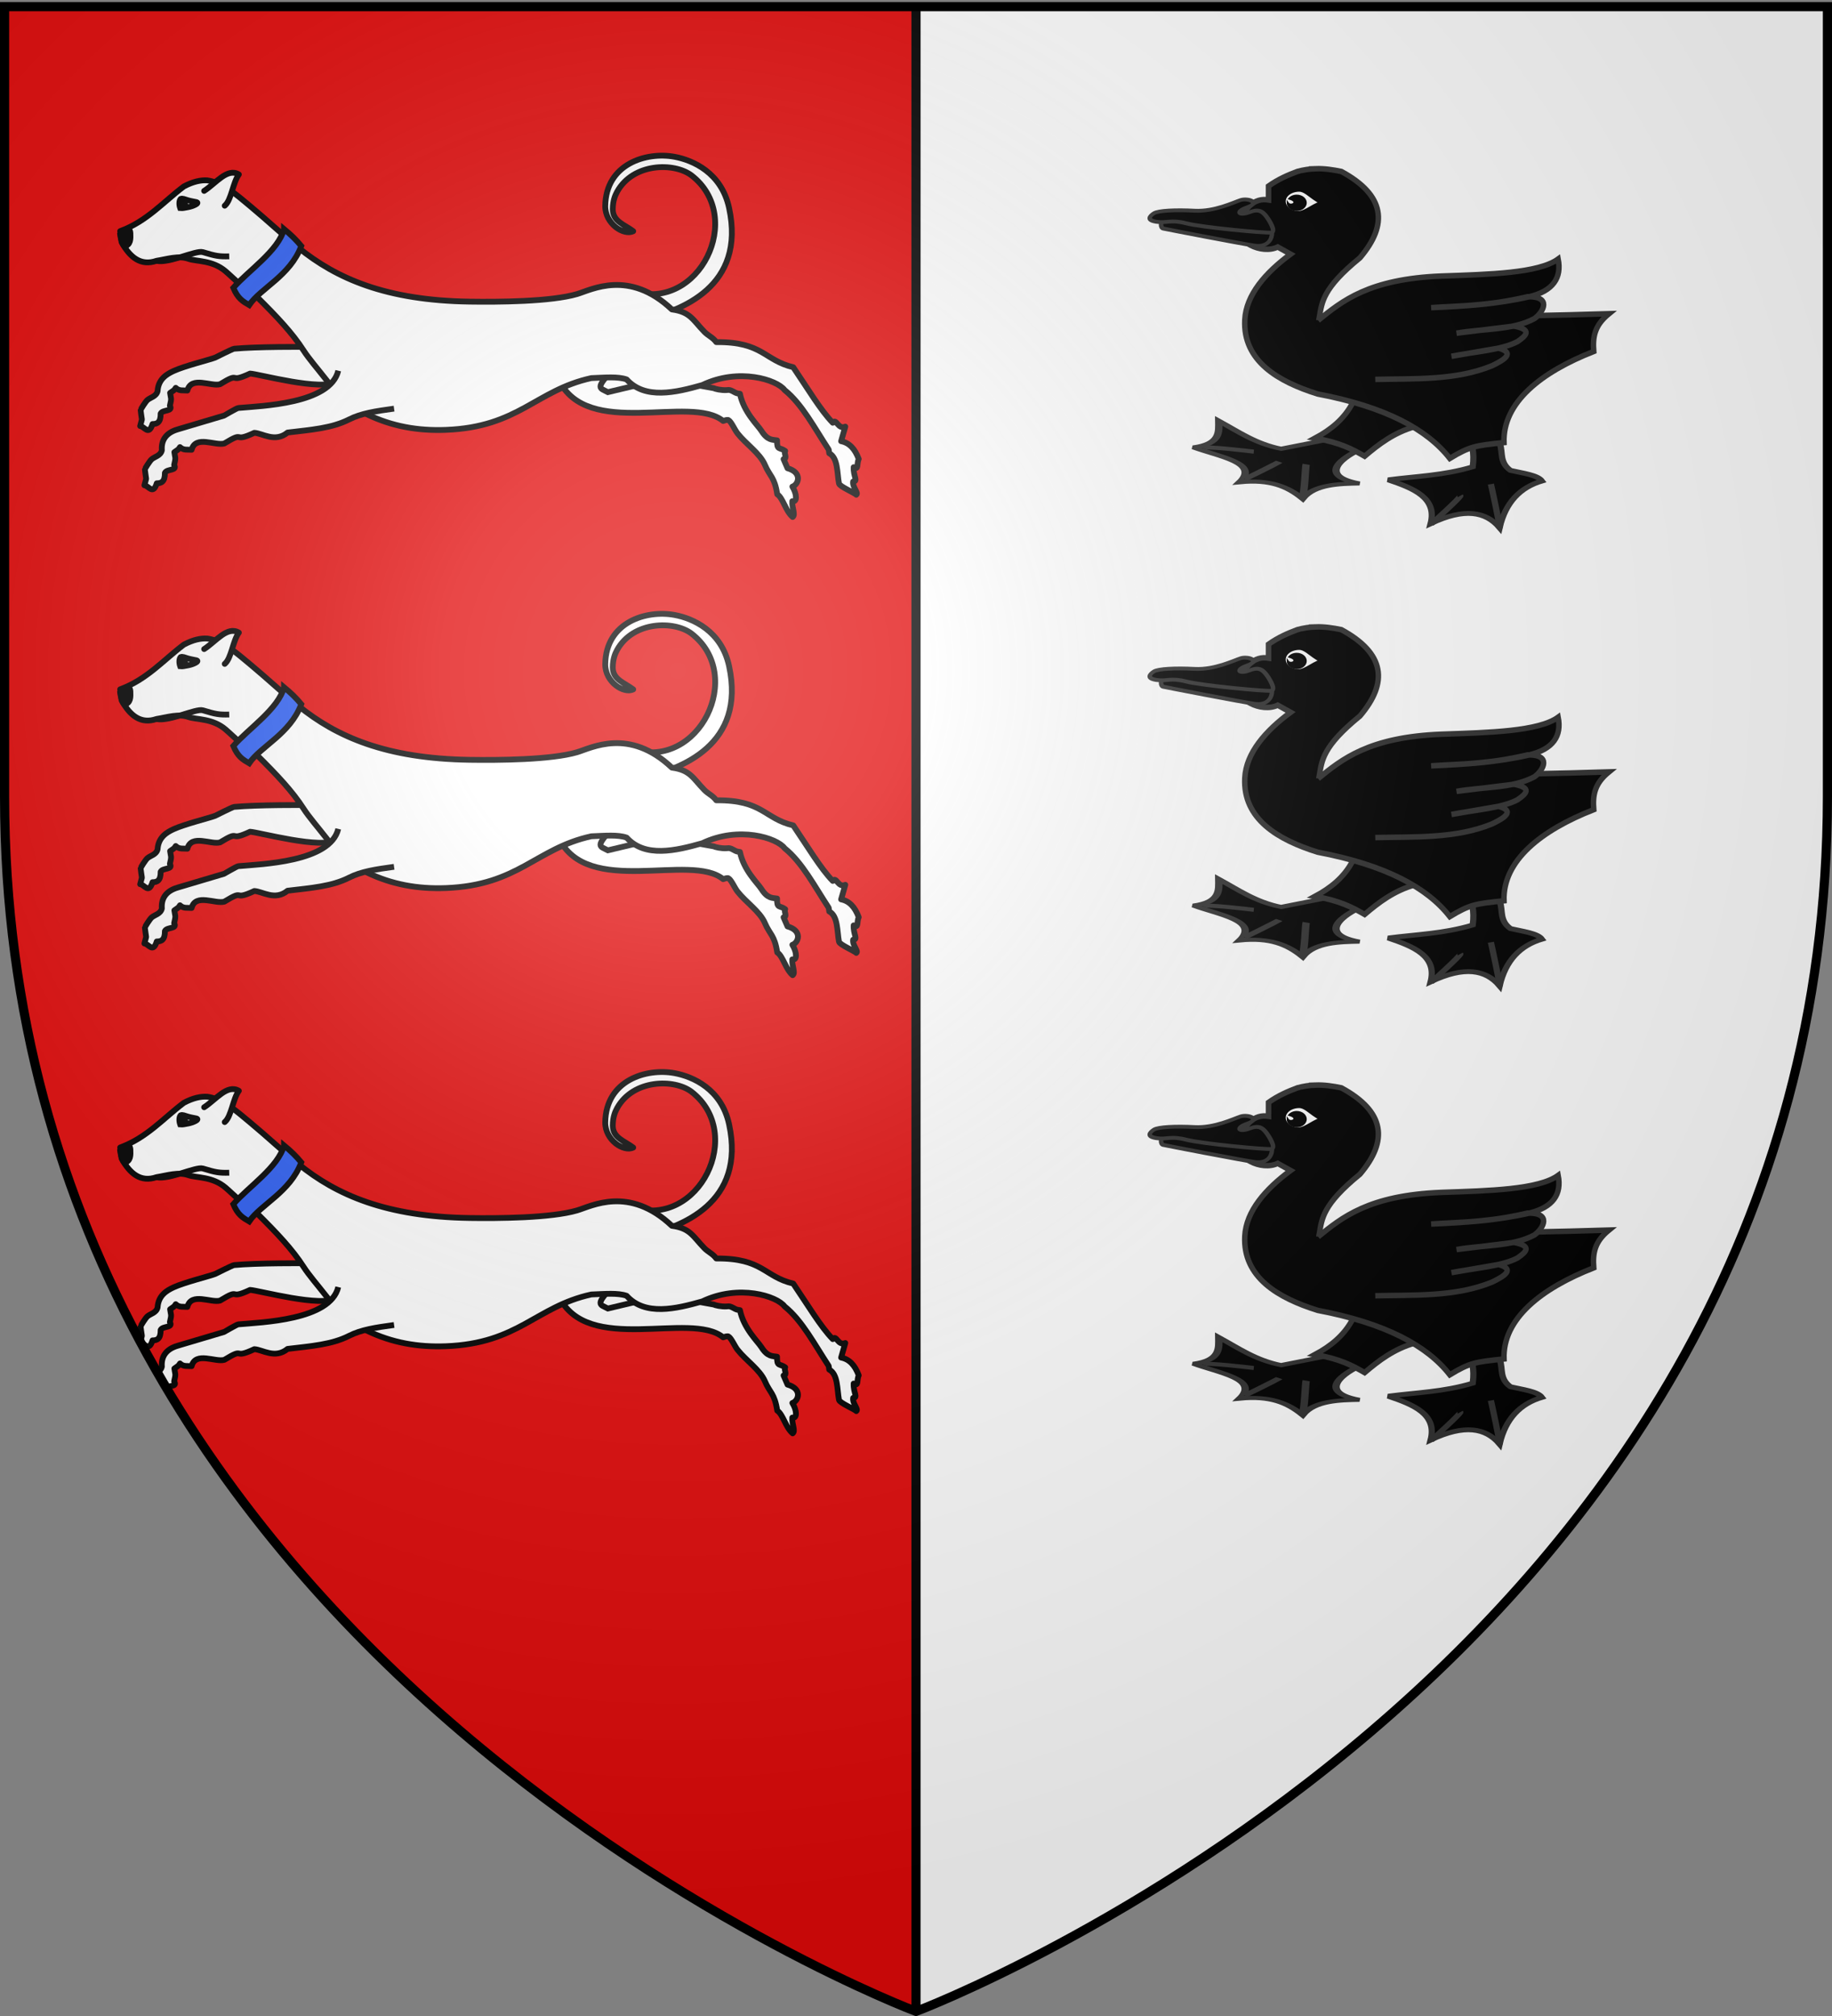 <svg xmlns="http://www.w3.org/2000/svg" xmlns:xlink="http://www.w3.org/1999/xlink" width="600" height="660" version="1.0"><rect width="100%" height="100%" fill="#808080" stroke="none"/><defs><radialGradient xlink:href="#a" id="d" cx="221.445" cy="226.331" r="300" fx="221.445" fy="226.331" gradientTransform="matrix(1.353 0 0 1.349 -77.63 -85.747)" gradientUnits="userSpaceOnUse"/><linearGradient id="a"><stop offset="0" style="stop-color:white;stop-opacity:.314"/><stop offset=".19" style="stop-color:white;stop-opacity:.251"/><stop offset=".6" style="stop-color:#6b6b6b;stop-opacity:.125"/><stop offset="1" style="stop-color:black;stop-opacity:.125"/></linearGradient></defs><g style="display:inline"><path d="M1.5 2.188v258.53C1.5 546.17 300 658.5 300 658.5V2.187H1.5z" style="fill:#e20909;fill-opacity:1;fill-rule:evenodd;stroke:none;stroke-width:1px;stroke-linecap:butt;stroke-linejoin:miter;stroke-opacity:1"/><path d="M598.5 2.188v258.53C598.5 546.17 300 658.5 300 658.5V2.187h298.5z" style="fill:#fff;fill-opacity:1;fill-rule:evenodd;stroke:none;stroke-width:1px;stroke-linecap:butt;stroke-linejoin:miter;stroke-opacity:1"/><path d="M298.5 2.198h3V658.5h-3z" style="opacity:1;fill:#000;fill-opacity:1;stroke:none;stroke-width:3;stroke-miterlimit:4;stroke-dasharray:none;stroke-opacity:1"/></g><g id="b" style="display:inline"><g style="fill:#000;stroke:#313131;stroke-width:2.806;stroke-opacity:1"><path d="M13.188 325.001c1.494 5.71 3.62 8.264 4.477 17.161-12.021 7.34-24.042 9.814-36.063 14.176 12.315 2.774 23.925 6.252 23.876 21.39 13.23-11.83 23.157-11.274 31.088-3.234-.287-14.712 4.434-24.416 13.43-29.845-2.636-3.097-9.43-2.867-15.17-3.482-5.89-3.618-5.348-9.382-7.71-14.176L13.188 325z" style="fill:#000;fill-opacity:1;fill-rule:evenodd;stroke:#313131;stroke-width:2.806;stroke-linecap:butt;stroke-linejoin:miter;stroke-miterlimit:4;stroke-opacity:1;stroke-dasharray:none" transform="matrix(.712 .101 -.144 .558 519.035 110.11)"/><path d="M27.697 350.483c1.163 2.883 8.87 23.054 8.87 24.011M15.441 359.582c.602.602-9.46 17.884-9.714 18.394" style="fill:#000;fill-opacity:.75;fill-rule:evenodd;stroke:#313131;stroke-width:2.806;stroke-linecap:butt;stroke-linejoin:miter;stroke-opacity:1" transform="matrix(.712 .101 -.144 .558 519.035 110.11)"/></g><g style="fill:#fcef3c"><path d="m158.963 312.895-21.173 10.117c-10.874-2.773-18.477-11.27-26.86-18.405.53 8.446 1.84 17.195-9.202 21.14 10.983 6.032 28.063 9.016 20.394 24.374 12.558-3.563 20.022 1.324 26.611 9.7 4.25-11.251 14.345-12.762 22.633-13.928-21.383-5.021-2.223-24.658-2.223-24.658l-10.18-8.34z" style="fill:#000;fill-opacity:1;fill-rule:evenodd;stroke:#313131;stroke-width:3.074;stroke-linecap:butt;stroke-linejoin:miter;stroke-miterlimit:4;stroke-opacity:1;stroke-dasharray:none" transform="matrix(.792 .045 -.045 .43 325.013 151.826)"/><path d="M123.614 347.882c-.513 1.027 13.622-14.311 13.928-14.922M148.485 358.577c.946-1.892-.024-23.511.248-24.871M105.21 325.996c.544-2.177 21.026.35 21.44.35" style="fill:#000;fill-opacity:1;fill-rule:evenodd;stroke:#313131;stroke-width:3.074;stroke-linecap:butt;stroke-linejoin:miter;stroke-opacity:1" transform="matrix(.792 .045 -.045 .43 325.013 151.826)"/></g><path d="M1140.786 299.8c-3.178 6.176-8.167 10.076-13.834 13.126 9.243 1.609 13.705 4.075 18.055 6.562 5.197-4.397 10.63-8.581 18.29-10.77l.234-8.75-22.745-.167z" style="fill:#000;fill-opacity:1;fill-rule:evenodd;stroke:#313131;stroke-width:2;stroke-linecap:butt;stroke-linejoin:miter;stroke-miterlimit:4;stroke-opacity:1;stroke-dasharray:none" transform="matrix(.9 0 0 .9 -583.574 11.824)"/><path d="M1127 214.906c-2.038.075-4.177.38-6.469 1-3.492 1.315-7.007 2.83-10.5 5.313v5.031c-5.188-.853-8.734 2.847-10.656 8.844-2.047 6.386 8.196 11.12 14 8.281l4.688 2.594c-9.075 6.695-16.199 14.756-16.657 23.906-.75 14.975 12.115 22.458 26.5 26.969 24.714 4.695 39.803 12.85 48.094 23.437 7.278-4.39 9.343-4.681 19.719-5.75-.511-14.557 13.503-25.655 32.656-33.156-.414-5.382.326-9.469 5.531-13.719-38.134 1.161-72.113 1.317-105.375 1.313.932-5.43 1.095-10.506 14.781-21.656 10.361-12.165 9.146-22.779-6.78-31.407-3.048-.626-6.136-1.124-9.532-1z" style="fill:#000;fill-opacity:1;fill-rule:evenodd;stroke:#313131;stroke-width:2;stroke-linecap:butt;stroke-linejoin:miter;stroke-miterlimit:4;stroke-opacity:1;stroke-dasharray:none" transform="matrix(.9 0 0 .9 -583.574 11.824)"/><path d="M1128.084 270.083c8.617-6.996 18.388-15.098 44.824-16.141 17.461-.607 35.39-1.007 42.524-6.192 1.335 6.843-1.809 11.578-10.477 13.71-11.72 2.723-23.716 3.468-35.745 3.98 10.853-.755 20.198-.506 35.129-3.98 8.684-.177 5.958 5.411 2.465 7.961-8.07 4.342-18.867 3.599-28.35 5.307l20.955-2.59c6.823 1.352 4.262 3.56 1.202 5.664-5.928 3.096-15.773 3.68-24.005 5.33l17.139-2.97c6.142 1.73 2.157 4.235-2.378 6.402-13.216 5.448-28.5 4.633-42.495 4.97" style="fill:#000;fill-opacity:1;fill-rule:evenodd;stroke:#313131;stroke-width:2;stroke-linecap:butt;stroke-linejoin:miter;stroke-miterlimit:4;stroke-opacity:1;stroke-dasharray:none" transform="matrix(.9 0 0 .9 -583.574 11.824)"/><g style="fill:#000;stroke:#313131;stroke-width:2.639;stroke-opacity:1"><path d="M277.343-491.086c7.465 8.492 5.164 16.027-2.992 16.815-8.157.789-55.056 2.628-56.804 2.628-1.747 0-4.305-4.868-.29-5.78" style="color:#000;fill:#000;fill-opacity:1;fill-rule:evenodd;stroke:#313131;stroke-width:2.639;stroke-linecap:butt;stroke-linejoin:round;stroke-miterlimit:4;stroke-opacity:1;stroke-dasharray:none;stroke-dashoffset:0;marker:none;visibility:visible;display:inline;overflow:visible" transform="matrix(.519 .12 -.195 .459 176.086 415.197)"/><path d="M255.025-501.73c-3.468 2.536-12.214 11.51-23.787 13.797-11.376 2.249-21.023 5.395-22.77 7.76-1.749 2.365-2.814 5.685 3.595 5.16 6.408-.526 7.232-3.724 17.428-3.461 10.195.262 48.25-5.473 51.162-6.787 2.913-1.313-5.13-8.696-7.738-10.445-2.513-1.686-5.208-3.411-9.819.551-4.504 3.871-9.02 2.128-2.43-2.967 6.71-5.186-2.075-6.217-5.641-3.609z" style="color:#000;fill:#000;fill-opacity:1;fill-rule:evenodd;stroke:#313131;stroke-width:2.639;stroke-linecap:butt;stroke-linejoin:round;stroke-miterlimit:4;stroke-opacity:1;stroke-dasharray:none;stroke-dashoffset:0;marker:none;visibility:visible;display:inline;overflow:visible" transform="matrix(.519 .12 -.195 .459 176.086 415.197)"/></g><path d="M146.194-159.836c5.211-.72 1.349-5.99.53-9.723 1.749 3.722 5.043 6.671 4.243 11.667 4.848 3.538 3.46-6.059 2.652-8.131 1.316 2.118 4.418 10.103.707 10.96 1.303-1.365 4.007 3.928 6.01-4.95 1.024 3.239 2.194 6.722-3.712 8.662.242 3.442 1.776 5.841-1.06 9.723-.428-4.812-.719-3.257-1.591-4.066l-3.713 7.778c1.385-3.324.154-4.469-1.237-5.48-.902 3.185-1.85 5.416-4.596 5.834 3.205-2.933-.114-3.196-.708-4.42l2.475-17.854z" style="fill:#000;fill-opacity:1;fill-rule:evenodd;stroke:#000;stroke-width:1px;stroke-linecap:butt;stroke-linejoin:miter;stroke-opacity:1" transform="matrix(.651 0 0 .481 330.494 288.397)"/><path d="M158.897-149.451c-4.267.303-8.558 6.718-12.938 7.045-4.694.351-8.522-3.71-8.518-8.283-.004-4.573 3.811-8.283 8.518-8.283 4.707 0 7.776 7.707 13.645 9.344l-.707.177z" style="color:#000;fill:#fff;fill-opacity:1;fill-rule:nonzero;stroke:#000;stroke-width:3.457;stroke-linecap:butt;stroke-linejoin:miter;stroke-miterlimit:4;stroke-opacity:1;stroke-dasharray:none;stroke-dashoffset:0;marker:none;visibility:visible;display:inline;overflow:visible" transform="matrix(.651 0 0 .481 330.494 288.397)"/><path d="M149.244-149.705c.002 2.79-2.036 5.053-4.552 5.053-2.516 0-4.555-2.263-4.553-5.053 1.421 2.824 6.47-.582.718-2.726.81-1.399 2.224-2.326 3.835-2.326 2.516 0 4.554 2.263 4.552 5.052z" style="color:#000;fill:#000;fill-opacity:1;fill-rule:nonzero;stroke:#000;stroke-width:1;stroke-linecap:butt;stroke-linejoin:miter;stroke-miterlimit:4;stroke-opacity:1;stroke-dasharray:none;stroke-dashoffset:0;marker:none;visibility:visible;display:inline;overflow:visible" transform="matrix(.651 0 0 .481 330.494 288.397)"/></g><use xlink:href="#b" width="600" height="660" style="display:inline" transform="translate(0 150)"/><use xlink:href="#b" width="600" height="660" style="display:inline" transform="translate(0 -150)"/><g id="c"><path d="M182.961 274.275c9.414 19.7 43.177 4.785 53.881 13.543.772-.28 1.441-.45 1.735-.279.99.578 2.04 3.215 3.014 4.396 2.788 3.522 7.317 6.47 8.936 10.287 1.575 3.715 3.16 3.904 4.025 9.59 1.91 1.23 2.691 5.43 5.052 7.445 1.026-.793-.3-2.977-.114-5.17 1.641.427 1.527-2.361.02-4.777 1.997-.633 3.425-4.603-1.59-6.015l-1.295-2.987c1.392-.235.023-1.71.532-2.666-1.803-1.325-2.754-.085-2.66-3.481-1.516-.257-3.104.09-5.154-3.154-1.134-1.795-5.77-6.082-7-12.09-.16-.025-.317-.052-.473-.071-.011 0-.033.005-.045.005-1.397-.173-2.275-1.475-3.76-1.148-1.877.129-3.971-.401-4.205-.598-23.632-4.056-21.563-6.84-26.207-13.386l-24.692 10.556z" style="fill:#fff;fill-opacity:1;fill-rule:evenodd;stroke:#000;stroke-width:1.897;stroke-linecap:butt;stroke-linejoin:round;stroke-miterlimit:4;stroke-opacity:1;stroke-dasharray:none;display:inline"/><path d="M201.455 270.309c-7.064 7.15-4.926 6.669-2.37 8.071l21.203-5.029-18.833-3.042z" style="fill:#fff;fill-opacity:1;fill-rule:evenodd;stroke:#000;stroke-width:1.897;stroke-linecap:butt;stroke-linejoin:miter;stroke-miterlimit:4;stroke-opacity:1;stroke-dasharray:none;display:inline"/><path d="M206.992 245.314c22.001 6.977 37.213-24.296 19.434-37.932-5.65-4.242-19.064-4.095-24.311 5.395-.6 1.085-1.403 2.836-1.43 5.7-.036 4.052 3.984 5.111 6.704 7.216-3.029 1.527-9.203-2.369-9.168-8.252.21-13.83 13.48-17.82 22.713-16.111 5.948 1.1 15.35 5.159 17.847 16.73 5.561 25.77-15.58 33.713-28.557 36.705" style="fill:#fff;fill-opacity:1;fill-rule:evenodd;stroke:#000;stroke-width:1.897;stroke-linecap:round;stroke-linejoin:round;stroke-miterlimit:4;stroke-opacity:1;stroke-dasharray:none;display:inline"/><path d="M107.72 263.568c-9.683-.041-23.507-.087-31.06.598-.533.049-6.118 2.879-6.191 2.908-1.676.668-10.058 2.733-13.646 4.392-2.13.985-4.973 2.606-5.206 6.544-.392 1.808-2.379 2.086-3.356 2.96-.634.564-2.187 3.05-2.203 3.285-.015.235.416 3.082.416 3.082l-.566 2.141c1.359.094 2.802 3.334 4.043-.66 1.494.005 2.703-.492 2.663-3.406.675-1.411 4.194-.597 3.03-2.58.673-2.7.297-2.275.07-4.202 1.147-.81 1.298-.78 1.841-1.657 1.121 1.121 2.499.756 3.813.877 1.274-4.874 7.762-1.215 10.708-2.066 7.25-4.423 2.267.04 9.82-3.486 2.595.093 23.941 5.951 28.057 2.557" style="fill:#fff;fill-opacity:1;fill-rule:evenodd;stroke:#000;stroke-width:1.897;stroke-linecap:butt;stroke-linejoin:round;stroke-miterlimit:4;stroke-opacity:1;stroke-dasharray:none;display:inline"/><path d="M67.882 209.046c-2.152-.132-4.674.405-7.677 1.999-6.731 5.07-12.064 11.394-20.843 14.629l.45 3.585c2.775 5.052 6.332 7.895 11.47 6.114 3.518-.543 7.09-1.796 10.429-.641 2.714.938 7.822.384 12.143 4.054 2.583 2.193 6.167 6.047 10.139 8.254 6.655 6.586 11.784 12.006 15.446 17.718 1.665 2.598 4.897 6.357 6.57 8.52 3.691 4.778 8.178 9.453 14.16 12.35 8.215 3.98 16.73 5.45 25.838 5.106 23.895-.905 29.42-12.95 47.656-16.947 4.507-.175 8.67-.575 11.568.436 6.012 6.672 16.098 4.293 24.792 1.831 11.98-5.754 24.487-1.715 26.953 1.648 5.729 4.587 9.85 12.541 14.439 19.505l.168 1.188c2.875 1.503 2.55 6.4 3.192 9.9.22 1.002 5.05 3 5.673 3.677.843-.54-1.37-2.597-1.028-4.317 1.718-.067.01-1.77.161-4.702 1.748 1.106.928-1.15 1.664-2.685-1.28-3.384-3.081-5.277-5.77-5.824l1.371-4.767c-2.442 1.063-2.9-2.884-4.106-1.272-4.053-4.173-8.145-11.137-12.944-18.18-9.555-2.244-9.911-8.354-25.213-8.219-1.173-1.611-2.628-2.066-3.906-3.387-3.781-3.91-4.62-6.513-10.635-7.31-13.987-13.223-26.34-6.426-31.023-5.046-8.58 2.527-25.979 2.63-35.25 2.488-27.242-.416-43.525-7.492-56.065-17.686-4.927-4.006-10.535-9.24-15.803-13.61-4.351-3.61-8.845-7.683-14.02-8.41z" style="fill:#fff;fill-opacity:1;fill-rule:evenodd;stroke:#000;stroke-width:1.897;stroke-linecap:butt;stroke-linejoin:round;stroke-miterlimit:4;stroke-opacity:1;stroke-dasharray:none;display:inline"/><path d="M93.017 224.98c-1.81 7.089-11.702 13.618-16.605 19.244 1.475 3.484 3.06 4.415 5.192 5.662 3.809-5.6 13.43-9.619 17.071-19.342-1.672-2.027-3.357-3.663-5.658-5.565z" style="fill:#2b5df2;fill-opacity:1;fill-rule:evenodd;stroke:#000;stroke-width:1.897;stroke-linecap:butt;stroke-linejoin:miter;stroke-miterlimit:4;stroke-opacity:1;stroke-dasharray:none;display:inline"/><path d="M66.859 212.494c3.792-2.43 7.586-7.674 11.374-5.383-1.982 2.643-2.425 8.403-4.635 10.236" style="fill:#fff;fill-opacity:1;fill-rule:evenodd;stroke:#000;stroke-width:1.897;stroke-linecap:round;stroke-linejoin:round;stroke-miterlimit:4;stroke-opacity:1;stroke-dasharray:none;display:inline"/><path d="M59.013 218.12c-.39-1.1-.36-2.421.14-2.992.61-.262 1.374.123 2.364.421.93.28 2.088.46 2.748.606 1.364.302-1.153 1.412-2.69 1.67-1.393.235-1.62.38-2.562.295z" style="fill:#fff;fill-opacity:1;fill-rule:evenodd;stroke:#000;stroke-width:1.897;stroke-linecap:butt;stroke-linejoin:miter;stroke-miterlimit:4;stroke-opacity:1;stroke-dasharray:none;display:inline"/><path d="M60.534 216.286c.111.5-.071 1.023-.407 1.166-.336.144-.698-.146-.81-.646-.11-.5.072-1.022.408-1.166.336-.143.698.146.81.646z" style="fill:#000;fill-opacity:1;fill-rule:nonzero;stroke:#000;stroke-width:1.897;stroke-miterlimit:4;stroke-opacity:1;stroke-dasharray:none;display:inline"/><path d="M40.708 230.703c2.172-.597 2.061-2.48 1.993-4.375-.046-1.287-.855-1.385-.855-1.385l-2.49 1.866s.316 2.657 1.352 3.894z" style="fill:#000;fill-opacity:1;fill-rule:evenodd;stroke:#000;stroke-width:1.897;stroke-linecap:butt;stroke-linejoin:miter;stroke-miterlimit:4;stroke-opacity:1;stroke-dasharray:none;display:inline"/><path d="M51.284 235.384c4.025.94 12.894-3.527 15.151-2.842 4.226 1.283 5.347 1.476 8.635 1.383" style="fill:none;stroke:#000;stroke-width:1.897;stroke-linecap:butt;stroke-linejoin:miter;stroke-miterlimit:4;stroke-opacity:1;stroke-dasharray:none;display:inline"/><path d="M110.78 271.36c-2.587 10.892-25.175 11.522-32.728 12.207-.533.048-4.578 2.464-4.652 2.486l-15.264 4.534c-3.817 1.133-5.372 3.594-5.127 6.824-.391 1.808-2.378 2.086-3.356 2.959-.633.565-2.187 3.05-2.203 3.286-.015.235.416 3.082.416 3.082l-.566 2.141c1.36.094 2.803 3.334 4.043-.66 1.494.005 2.703-.492 2.663-3.406.675-1.411 4.195-.597 3.03-2.58.673-2.7.297-2.275.07-4.202 1.147-.81 1.298-.78 1.841-1.657 1.121 1.121 2.499.755 3.813.877 1.274-4.874 7.762-1.215 10.708-2.066 7.25-4.423 2.268.04 9.82-3.486 2.595.093 6.782 3.302 10.897-.093 7.796-.92 14.502-1.424 20.087-4.258 4.061-2.061 8.744-2.737 14.791-3.57" style="fill:#fff;fill-opacity:1;fill-rule:evenodd;stroke:#000;stroke-width:1.897;stroke-linecap:butt;stroke-linejoin:round;stroke-miterlimit:4;stroke-opacity:1;stroke-dasharray:none;display:inline"/></g><path d="M182.961 424.275c9.414 19.7 43.177 4.785 53.881 13.543.772-.28 1.441-.45 1.735-.279.99.578 2.04 3.215 3.014 4.396 2.788 3.522 7.317 6.47 8.936 10.287 1.575 3.715 3.16 3.904 4.025 9.59 1.91 1.23 2.691 5.43 5.052 7.445 1.026-.793-.3-2.977-.114-5.17 1.641.427 1.527-2.361.02-4.777 1.997-.633 3.425-4.603-1.59-6.015l-1.295-2.987c1.392-.235.023-1.71.532-2.666-1.803-1.325-2.754-.085-2.66-3.481-1.516-.257-3.104.09-5.154-3.154-1.134-1.795-5.77-6.082-7-12.09-.16-.025-.317-.052-.473-.071-.011 0-.033.005-.045.005-1.397-.173-2.275-1.475-3.76-1.148-1.877.129-3.971-.401-4.205-.598-23.632-4.056-21.563-6.84-26.207-13.386l-24.692 10.556z" style="fill:#fff;fill-opacity:1;fill-rule:evenodd;stroke:#000;stroke-width:1.897;stroke-linecap:butt;stroke-linejoin:round;stroke-miterlimit:4;stroke-opacity:1;stroke-dasharray:none;display:inline"/><path d="M201.455 420.309c-7.064 7.15-4.926 6.669-2.37 8.071l21.203-5.029-18.833-3.042z" style="fill:#fff;fill-opacity:1;fill-rule:evenodd;stroke:#000;stroke-width:1.897;stroke-linecap:butt;stroke-linejoin:miter;stroke-miterlimit:4;stroke-opacity:1;stroke-dasharray:none;display:inline"/><path d="M206.992 395.314c22.001 6.977 37.213-24.296 19.434-37.932-5.65-4.242-19.064-4.095-24.311 5.395-.6 1.085-1.403 2.836-1.43 5.7-.036 4.052 3.984 5.111 6.704 7.216-3.029 1.527-9.203-2.369-9.168-8.252.21-13.83 13.48-17.82 22.713-16.111 5.948 1.1 15.35 5.159 17.847 16.73 5.561 25.77-15.58 33.713-28.557 36.705" style="fill:#fff;fill-opacity:1;fill-rule:evenodd;stroke:#000;stroke-width:1.897;stroke-linecap:round;stroke-linejoin:round;stroke-miterlimit:4;stroke-opacity:1;stroke-dasharray:none;display:inline"/><path d="M107.72 413.568c-9.683-.041-23.507-.087-31.06.598-.533.049-6.118 2.879-6.191 2.908-1.676.668-10.058 2.733-13.646 4.392-2.13.985-4.973 2.606-5.206 6.544-.392 1.808-2.379 2.086-3.356 2.96-.634.564-2.187 3.05-2.203 3.285-.015.235.416 3.082.416 3.082l-.566 2.141c1.359.094 2.802 3.334 4.043-.66 1.494.005 2.703-.492 2.663-3.406.675-1.411 4.194-.597 3.03-2.58.673-2.7.297-2.275.07-4.202 1.147-.81 1.298-.78 1.841-1.657 1.121 1.121 2.499.756 3.813.877 1.274-4.874 7.762-1.215 10.708-2.066 7.25-4.423 2.267.04 9.82-3.486 2.595.093 23.941 5.951 28.057 2.557" style="fill:#fff;fill-opacity:1;fill-rule:evenodd;stroke:#000;stroke-width:1.897;stroke-linecap:butt;stroke-linejoin:round;stroke-miterlimit:4;stroke-opacity:1;stroke-dasharray:none;display:inline"/><path d="M67.882 359.046c-2.152-.132-4.674.405-7.677 1.999-6.731 5.07-12.064 11.394-20.843 14.629l.45 3.585c2.775 5.052 6.332 7.895 11.47 6.114 3.518-.543 7.09-1.796 10.429-.641 2.714.938 7.822.384 12.143 4.054 2.583 2.193 6.167 6.047 10.139 8.254 6.655 6.586 11.784 12.006 15.446 17.718 1.665 2.598 4.897 6.357 6.57 8.52 3.691 4.778 8.178 9.453 14.16 12.35 8.215 3.98 16.73 5.45 25.838 5.106 23.895-.905 29.42-12.95 47.656-16.947 4.507-.175 8.67-.575 11.568.436 6.012 6.672 16.098 4.293 24.792 1.831 11.98-5.754 24.487-1.715 26.953 1.648 5.729 4.587 9.85 12.541 14.439 19.505l.168 1.188c2.875 1.503 2.55 6.4 3.192 9.9.22 1.002 5.05 3 5.673 3.677.843-.54-1.37-2.597-1.028-4.317 1.718-.067.01-1.77.161-4.702 1.748 1.106.928-1.15 1.664-2.685-1.28-3.384-3.081-5.277-5.77-5.824l1.371-4.767c-2.442 1.063-2.9-2.884-4.106-1.272-4.053-4.173-8.145-11.137-12.944-18.18-9.555-2.244-9.911-8.354-25.213-8.219-1.173-1.611-2.628-2.066-3.906-3.387-3.781-3.91-4.62-6.513-10.635-7.31-13.987-13.223-26.34-6.426-31.023-5.046-8.58 2.527-25.979 2.63-35.25 2.488-27.242-.416-43.525-7.492-56.065-17.686-4.927-4.006-10.535-9.24-15.803-13.61-4.351-3.61-8.845-7.683-14.02-8.41z" style="fill:#fff;fill-opacity:1;fill-rule:evenodd;stroke:#000;stroke-width:1.897;stroke-linecap:butt;stroke-linejoin:round;stroke-miterlimit:4;stroke-opacity:1;stroke-dasharray:none;display:inline"/><path d="M66.859 362.494c3.792-2.43 7.586-7.674 11.374-5.383-1.982 2.643-2.425 8.403-4.635 10.236" style="fill:#fff;fill-opacity:1;fill-rule:evenodd;stroke:#000;stroke-width:1.897;stroke-linecap:round;stroke-linejoin:round;stroke-miterlimit:4;stroke-opacity:1;stroke-dasharray:none;display:inline"/><path d="M59.013 368.12c-.39-1.1-.36-2.421.14-2.992.61-.262 1.374.123 2.364.421.93.28 2.088.46 2.748.606 1.364.302-1.153 1.412-2.69 1.67-1.393.235-1.62.38-2.562.295z" style="fill:#fff;fill-opacity:1;fill-rule:evenodd;stroke:#000;stroke-width:1.897;stroke-linecap:butt;stroke-linejoin:miter;stroke-miterlimit:4;stroke-opacity:1;stroke-dasharray:none;display:inline"/><path d="M60.534 366.286c.111.5-.071 1.023-.407 1.166-.336.144-.698-.146-.81-.646-.11-.5.072-1.022.408-1.166.336-.143.698.146.81.646z" style="fill:#000;fill-opacity:1;fill-rule:nonzero;stroke:#000;stroke-width:1.897;stroke-miterlimit:4;stroke-opacity:1;stroke-dasharray:none;display:inline"/><path d="M40.708 380.703c2.172-.597 2.061-2.48 1.993-4.375-.046-1.287-.855-1.385-.855-1.385l-2.49 1.866s.316 2.657 1.352 3.894z" style="fill:#000;fill-opacity:1;fill-rule:evenodd;stroke:#000;stroke-width:1.897;stroke-linecap:butt;stroke-linejoin:miter;stroke-miterlimit:4;stroke-opacity:1;stroke-dasharray:none;display:inline"/><path d="M51.284 385.384c4.025.94 12.894-3.527 15.151-2.842 4.226 1.283 5.347 1.476 8.635 1.383" style="fill:none;stroke:#000;stroke-width:1.897;stroke-linecap:butt;stroke-linejoin:miter;stroke-miterlimit:4;stroke-opacity:1;stroke-dasharray:none;display:inline"/><path d="M110.78 421.36c-2.587 10.892-25.175 11.522-32.728 12.207-.533.048-4.578 2.464-4.652 2.486l-15.264 4.534c-3.817 1.133-5.372 3.594-5.127 6.824-.212.978-.89 1.508-1.624 1.927l3.222 5.304c.675-1.412 3.594-.426 2.43-2.409.672-2.7.296-2.275.07-4.202 1.146-.81 1.297-.78 1.84-1.657 1.121 1.121 2.499.755 3.813.877 1.274-4.874 7.762-1.215 10.708-2.066 7.25-4.423 2.268.04 9.82-3.486 2.595.093 6.782 3.302 10.897-.093 7.796-.92 14.502-1.424 20.087-4.258 4.061-2.061 8.744-2.737 14.791-3.57" style="fill:#fff;fill-opacity:1;fill-rule:evenodd;stroke:#000;stroke-width:1.897;stroke-linecap:butt;stroke-linejoin:round;stroke-miterlimit:4;stroke-opacity:1;stroke-dasharray:none;display:inline"/><path d="M93.017 374.98c-1.81 7.089-11.702 13.618-16.605 19.244 1.475 3.484 3.06 4.415 5.192 5.662 3.809-5.6 13.43-9.619 17.071-19.342-1.672-2.027-3.357-3.663-5.658-5.565z" style="fill:#2b5df2;fill-opacity:1;fill-rule:evenodd;stroke:#000;stroke-width:1.897;stroke-linecap:butt;stroke-linejoin:miter;stroke-miterlimit:4;stroke-opacity:1;stroke-dasharray:none;display:inline"/><use xlink:href="#c" width="600" height="660" transform="translate(0 -150)"/><path d="M300 658.5s298.5-112.32 298.5-397.772V2.176H1.5v258.552C1.5 546.18 300 658.5 300 658.5z" style="opacity:1;fill:url(#d);fill-opacity:1;fill-rule:evenodd;stroke:none;stroke-width:1px;stroke-linecap:butt;stroke-linejoin:miter;stroke-opacity:1"/><path d="M300 658.5S1.5 546.18 1.5 260.728V2.176h597v258.552C598.5 546.18 300 658.5 300 658.5z" style="opacity:1;fill:none;fill-opacity:1;fill-rule:evenodd;stroke:#000;stroke-width:3;stroke-linecap:butt;stroke-linejoin:miter;stroke-miterlimit:4;stroke-dasharray:none;stroke-opacity:1"/></svg>